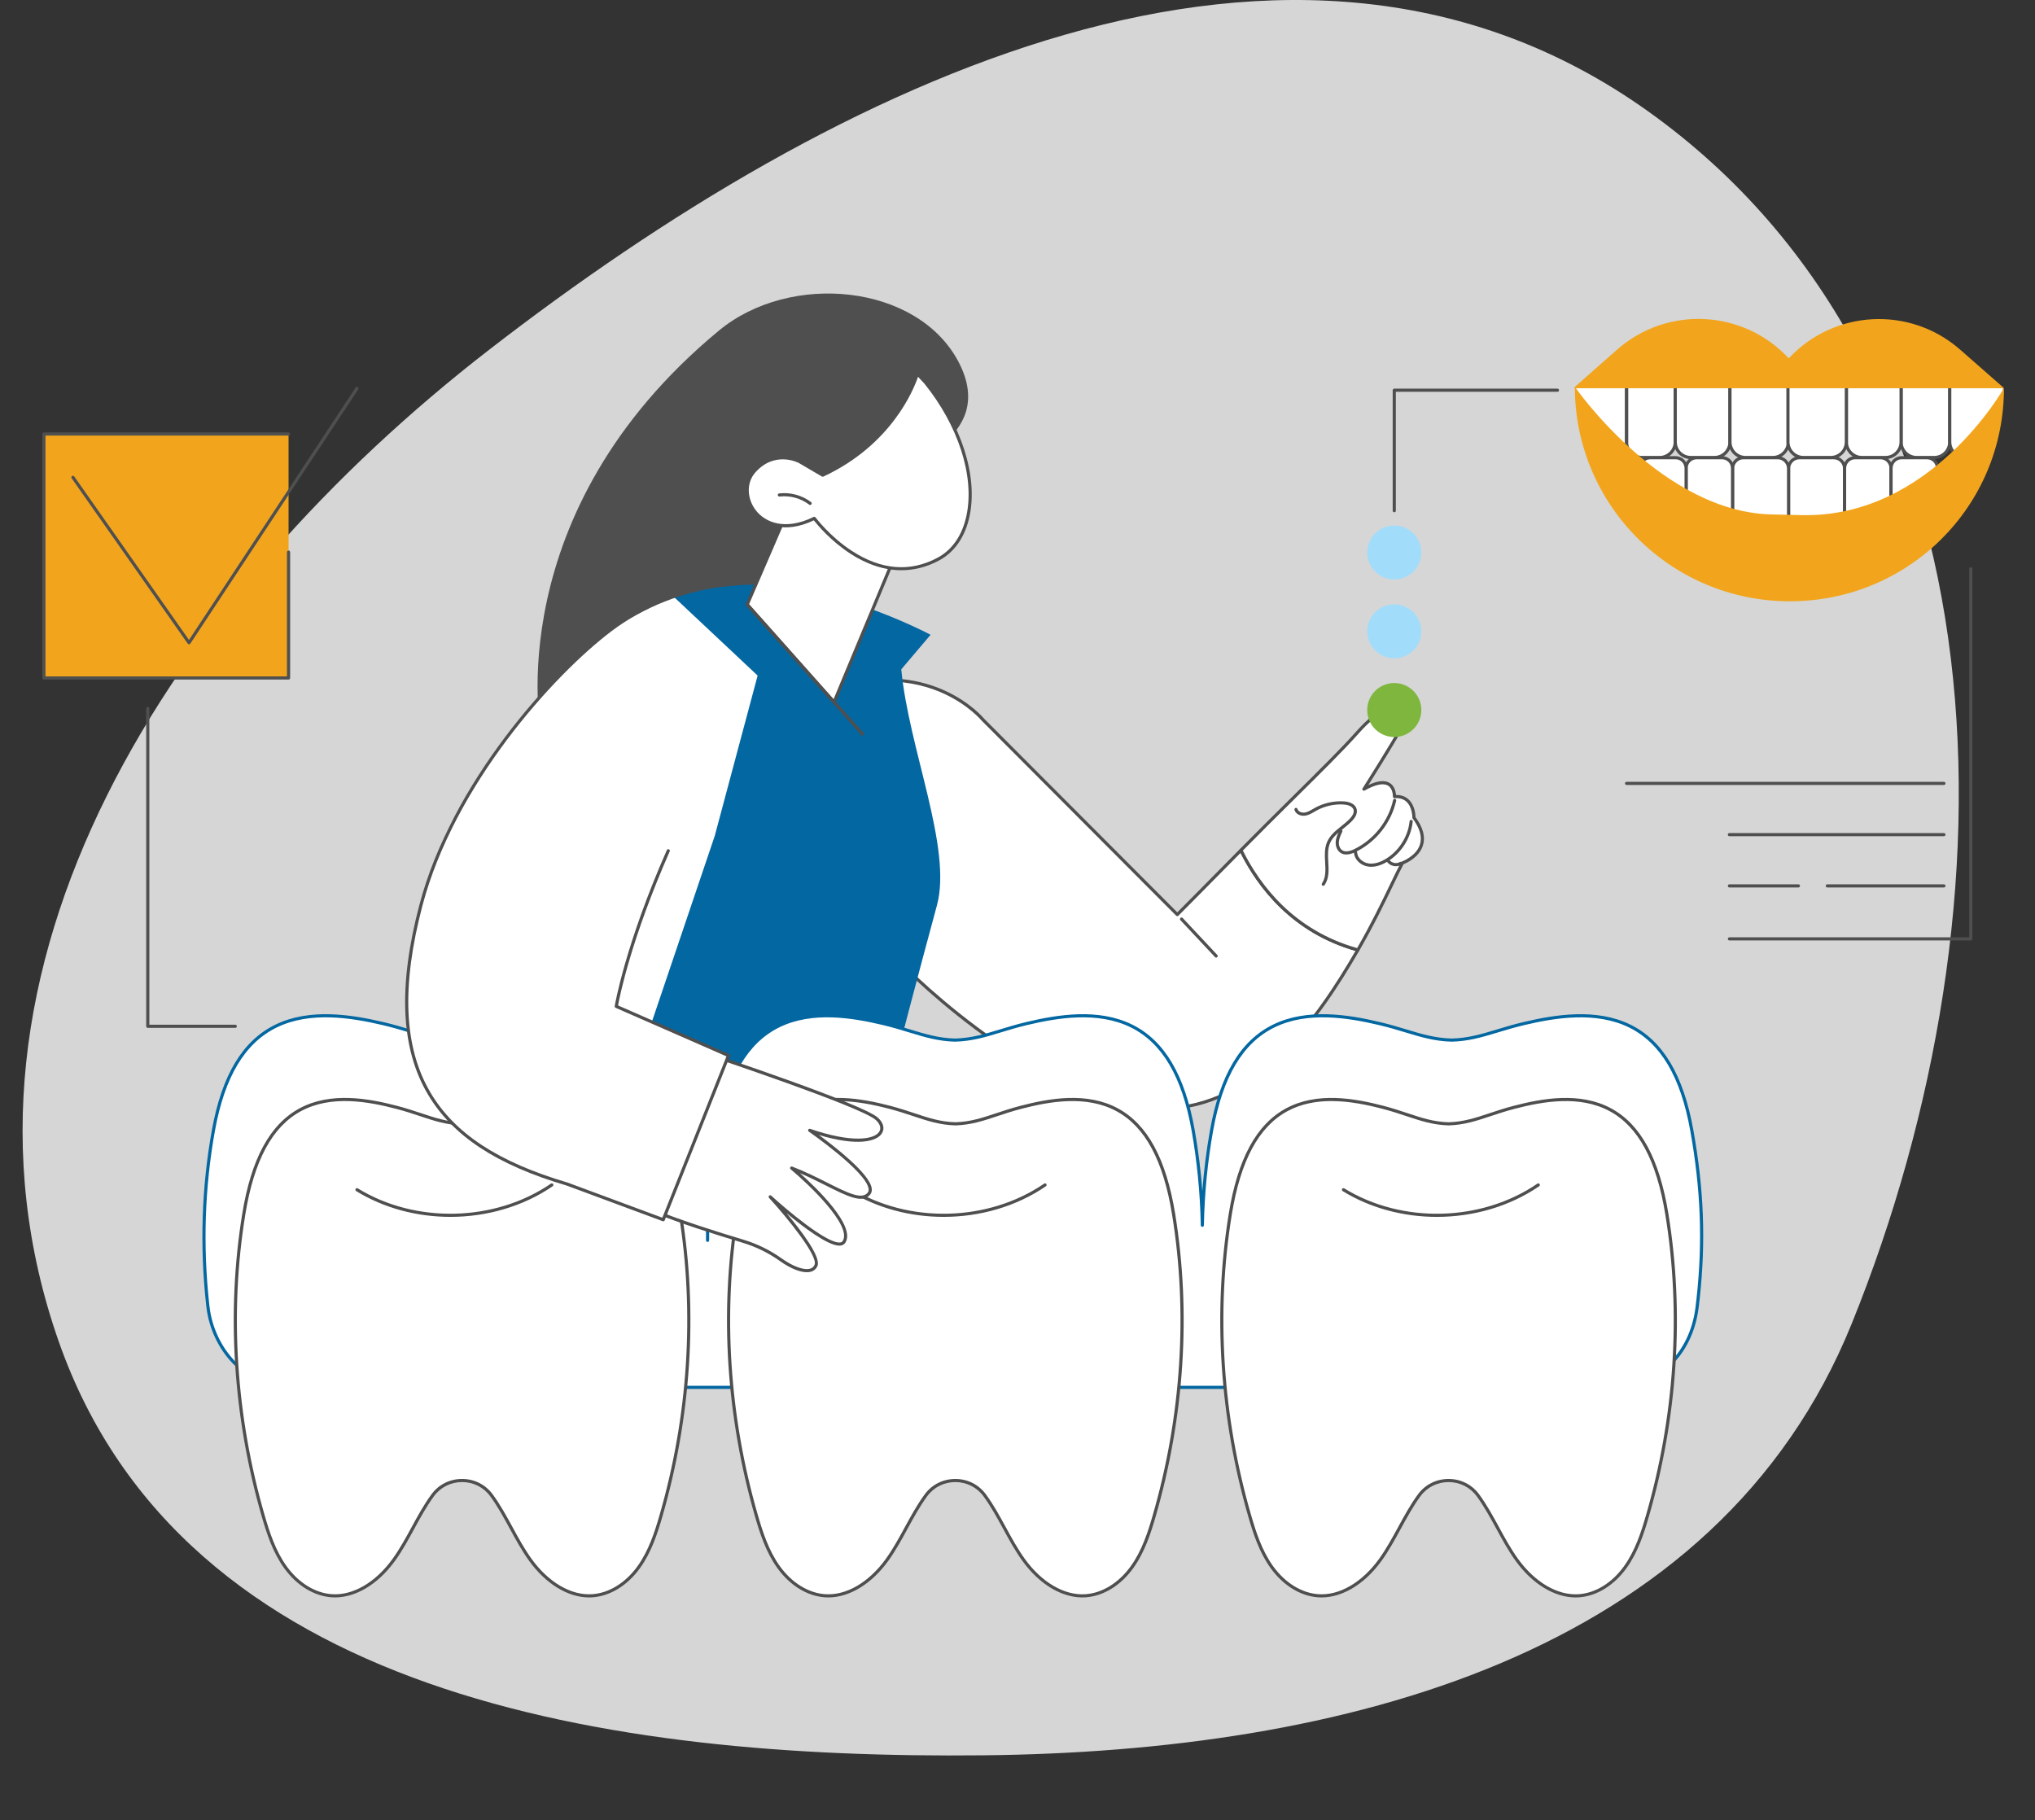 <svg xmlns="http://www.w3.org/2000/svg" width="721" height="645" viewBox="0 0 721 645" fill="none"><rect x="0" y="0" width="721" height="645" fill="#333333" stroke="none"/><path fill-rule="evenodd" clip-rule="evenodd" d="M348.341 621.944C474.701 620.652 608.215 587.263 656.096 468.92C716.199 320.368 713.571 132.087 583.996 39.495C457.837 -50.656 295.973 28.971 173.303 123.925C62.271 209.87 -26.005 342.131 20.84 475.413C65.062 601.233 216.386 623.292 348.341 621.944Z" fill="white" fill-opacity="0.8"></path><g clip-path="url(#clip0_2643_10653)"><path d="M275.199 259.455C272.399 260.929 191.651 259.455 191.651 259.455C191.651 259.455 176.43 181.94 254.682 117.156C280.037 96.164 325.127 100.6 339.63 128.267C354.135 155.934 317.339 165.591 317.339 165.591L275.199 259.455Z" fill="#4F4F4F"></path><path d="M439.662 301.261C427.156 313.967 417.114 324.053 417.114 324.053L348.227 254.983C348.227 254.983 330.294 233.127 295.618 243.814C260.942 254.501 319.325 341.228 319.325 341.228C319.981 342.813 374.293 396.264 415.497 392.699C447.488 389.93 467.904 359.41 481.099 336.575C457.69 330.142 445.507 313.132 439.66 301.259L439.662 301.261Z" fill="white"></path><path d="M411.516 393.425C390.9 393.425 367.951 380.552 351.885 369.353C333.566 356.581 319.903 343.07 318.864 341.537C318.757 341.381 308.128 325.544 298.736 306.827C286.078 281.601 281.566 263.429 285.326 252.818C287.019 248.039 290.427 244.833 295.452 243.283C313.535 237.708 327.028 241.079 335.163 244.886C343.993 249.019 348.474 254.401 348.659 254.628L417.112 323.262C419.096 321.27 428.278 312.027 439.261 300.869C439.388 300.74 439.567 300.679 439.747 300.71C439.927 300.737 440.079 300.851 440.16 301.012C446.328 313.534 458.463 329.778 481.244 336.039C481.411 336.084 481.548 336.205 481.614 336.364C481.679 336.523 481.667 336.705 481.581 336.854C467.225 361.696 446.743 390.555 415.544 393.253C414.213 393.37 412.867 393.425 411.513 393.425H411.516ZM314.054 241.452C308.649 241.452 302.547 242.263 295.781 244.348C291.113 245.787 287.947 248.761 286.379 253.189C277.635 277.867 319.365 340.293 319.787 340.919C319.807 340.949 319.825 340.982 319.84 341.017C320.374 341.893 334.158 355.69 352.904 368.704C369.763 380.408 394.295 393.973 415.447 392.145C445.878 389.512 466.053 361.383 480.255 336.917C457.939 330.53 445.817 314.703 439.509 302.207C427.397 314.509 417.608 324.345 417.509 324.446C417.299 324.655 416.928 324.658 416.718 324.446L347.831 255.375C347.75 255.282 343.257 249.895 334.637 245.87C329.723 243.578 322.803 241.45 314.054 241.45V241.452Z" fill="#4F4F4F"></path><path d="M430.879 339.296C430.73 339.296 430.581 339.238 430.472 339.119L418.216 326.027C418.006 325.802 418.019 325.449 418.244 325.239C418.469 325.03 418.823 325.042 419.033 325.267L431.289 338.359C431.499 338.584 431.487 338.938 431.262 339.147C431.153 339.248 431.016 339.296 430.879 339.296Z" fill="#4F4F4F"></path><path d="M480.755 259.73C472.813 268.7 455.927 284.731 439.66 301.26C445.507 313.13 457.69 330.143 481.099 336.576C488.809 323.234 493.884 311.31 496.882 305.761C496.882 305.761 509.569 301.265 500.958 289.697C500.958 289.697 501.135 281.749 494.061 282.244C494.061 282.244 494.451 273.234 483.237 279.606C483.237 279.606 494.544 261.78 496.49 257.743C498.436 253.706 494.805 243.865 480.758 259.73H480.755Z" fill="white"></path><path d="M481.098 337.135C481.05 337.135 481 337.128 480.949 337.115C457.768 330.746 445.428 314.235 439.158 301.508C439.055 301.296 439.095 301.041 439.262 300.872C445.479 294.558 451.662 288.434 457.644 282.513C467.193 273.059 475.441 264.894 480.337 259.365C489.223 249.333 493.656 249.891 495.508 251.118C497.651 252.536 498.01 255.876 496.993 257.987C495.396 261.299 487.722 273.544 484.815 278.156C488.099 276.606 490.635 276.356 492.368 277.414C494.151 278.502 494.528 280.625 494.604 281.668C494.632 281.668 494.657 281.668 494.683 281.668C496.492 281.668 497.987 282.218 499.136 283.311C501.299 285.369 501.499 288.671 501.514 289.517C504.184 293.162 505.077 296.52 504.168 299.501C502.865 303.776 498.319 305.798 497.276 306.209C496.292 308.05 495.062 310.61 493.643 313.558C490.718 319.643 486.715 327.974 481.582 336.855C481.48 337.029 481.293 337.133 481.098 337.133V337.135ZM440.335 301.37C446.519 313.765 458.527 329.642 480.83 335.926C485.837 327.221 489.762 319.059 492.636 313.079C494.108 310.019 495.379 307.373 496.391 305.5C496.456 305.379 496.565 305.285 496.694 305.24C496.745 305.222 501.825 303.367 503.101 299.173C503.91 296.507 503.037 293.432 500.507 290.034C500.434 289.936 500.396 289.815 500.396 289.691C500.396 289.655 500.444 286.096 498.359 284.117C497.312 283.122 495.877 282.68 494.098 282.806C493.939 282.811 493.785 282.761 493.671 282.65C493.557 282.539 493.496 282.387 493.501 282.228C493.501 282.2 493.587 279.464 491.778 278.366C490.126 277.363 487.267 277.962 483.51 280.095C483.287 280.221 483.006 280.181 482.829 279.996C482.652 279.812 482.624 279.529 482.761 279.315C482.875 279.138 494.073 261.471 495.981 257.51C496.798 255.816 496.502 253.122 494.885 252.049C493.638 251.224 489.805 250.353 481.169 260.105C476.248 265.662 467.99 273.839 458.426 283.306C452.535 289.138 446.448 295.164 440.332 301.372L440.335 301.37Z" fill="#4F4F4F"></path><path d="M468.832 313.853C468.723 313.853 468.614 313.823 468.518 313.757C468.263 313.585 468.197 313.237 468.372 312.985C469.793 310.897 469.647 308.289 469.492 305.524C469.358 303.121 469.219 300.637 470.153 298.4C471.167 295.969 473.232 294.318 475.228 292.722C476.326 291.846 477.46 290.937 478.388 289.92C478.973 289.281 479.899 288.039 479.56 286.898C479.104 285.363 476.756 285.098 476.048 285.052C472.708 284.84 469.257 285.623 466.335 287.254C466.112 287.378 465.889 287.509 465.669 287.638C464.703 288.203 463.701 288.789 462.539 288.988C460.983 289.258 459.098 288.567 458.635 286.959C458.549 286.663 458.721 286.355 459.018 286.269C459.311 286.183 459.622 286.355 459.708 286.651C459.994 287.645 461.302 288.069 462.35 287.89C463.311 287.726 464.182 287.216 465.105 286.676C465.333 286.542 465.561 286.408 465.791 286.282C468.898 284.548 472.569 283.72 476.119 283.942C478.533 284.093 480.177 285.055 480.633 286.582C481.103 288.165 480.122 289.68 479.216 290.672C478.229 291.753 477.06 292.689 475.929 293.593C473.956 295.171 472.091 296.663 471.188 298.832C470.353 300.834 470.484 303.189 470.611 305.466C470.77 308.291 470.932 311.215 469.3 313.613C469.191 313.772 469.017 313.858 468.837 313.858L468.832 313.853Z" fill="#4F4F4F"></path><path d="M476.993 302.767C476.252 302.767 475.592 302.59 475.02 302.234C473.811 301.482 473.115 299.902 473.246 298.21C473.36 296.756 474 295.41 474.562 294.226C474.694 293.949 475.028 293.83 475.306 293.961C475.584 294.092 475.703 294.426 475.572 294.703C475.022 295.855 474.458 297.046 474.36 298.298C474.258 299.583 474.749 300.757 475.609 301.29C476.591 301.898 478.033 301.744 479.896 300.828C486.778 297.44 491.894 290.957 493.579 283.482C493.647 283.181 493.946 282.994 494.247 283.06C494.548 283.128 494.738 283.426 494.669 283.726C492.911 291.525 487.572 298.291 480.391 301.825C479.116 302.451 477.98 302.767 476.993 302.767Z" fill="#4F4F4F"></path><path d="M485.839 307.12C485.436 307.12 485.042 307.09 484.652 307.027C481.975 306.6 479.852 304.485 479.716 302.104C479.698 301.796 479.933 301.533 480.242 301.516C480.548 301.501 480.814 301.733 480.832 302.038C480.951 304.091 482.957 305.626 484.829 305.924C487.109 306.285 489.391 305.282 490.902 304.379C495.6 301.564 498.862 296.436 499.416 290.996C499.446 290.69 499.722 290.471 500.028 290.498C500.334 290.529 500.557 290.804 500.526 291.109C499.937 296.893 496.471 302.344 491.478 305.335C489.5 306.522 487.607 307.12 485.841 307.12H485.839Z" fill="#4F4F4F"></path><path d="M494.568 306.919C494.267 306.919 493.964 306.887 493.662 306.818C492.65 306.589 491.78 305.99 491.269 305.177C491.104 304.917 491.185 304.574 491.446 304.41C491.707 304.246 492.051 304.324 492.215 304.587C492.569 305.15 493.187 305.566 493.91 305.733C494.634 305.897 495.373 305.788 495.935 305.432C496.195 305.268 496.539 305.347 496.704 305.607C496.868 305.867 496.79 306.21 496.529 306.374C495.96 306.733 495.274 306.919 494.566 306.919H494.568Z" fill="#4F4F4F"></path><path d="M250.69 403.742L308.34 411.278C308.34 411.278 318.099 371.894 331.959 320.779C337.465 300.474 321.919 265.119 319.326 237.154L329.705 224.918C329.705 224.918 289.736 203.547 258.007 207.725C258.007 207.725 248.152 208.134 239.846 210.979C235.074 212.615 236.051 212.699 233.941 219.954C232.134 226.162 226.879 320.923 228.556 371.894C229.434 398.574 250.69 403.742 250.69 403.742Z" fill="#0367A1"></path><path d="M217.526 401.765L253.239 296.156L268.428 239.371L238.86 211.598C238.86 211.598 237.856 211.555 231.158 214.857C213.655 223.494 199.539 232.241 165.999 281.418C125.942 340.152 177.613 375.368 177.613 375.368L217.526 401.765Z" fill="white"></path><path d="M284.768 167.746L264.734 214.199L295.499 248.775L319.325 191.566L284.768 167.746Z" fill="white"></path><path d="M295.498 249.331C295.341 249.331 295.187 249.266 295.081 249.144L264.316 214.568C264.172 214.406 264.137 214.176 264.22 213.977L284.254 167.524C284.32 167.37 284.451 167.257 284.613 167.209C284.775 167.163 284.947 167.191 285.084 167.285L319.643 191.104C319.861 191.253 319.942 191.533 319.841 191.776L296.014 248.985C295.941 249.162 295.781 249.288 295.592 249.321C295.561 249.326 295.531 249.329 295.498 249.329V249.331ZM265.387 214.093L295.326 247.741L318.639 191.766L285.013 168.59L265.389 214.093H265.387Z" fill="#4F4F4F"></path><path d="M291.483 168.356L283.27 163.544C283.27 163.544 274.339 158.848 267.113 167.129C259.886 175.409 269.696 192.948 288.497 183.665C288.497 183.665 308.529 210.779 332.327 198.158C348.295 189.693 348.088 160.476 327.887 135.498C327.887 135.498 326.065 133.488 325 132.461C325 132.461 318.756 155.68 291.486 168.353L291.483 168.356Z" fill="white"></path><path d="M319.369 202.042C313.375 202.042 307.242 200.06 301.185 196.112C294.272 191.608 289.513 185.862 288.334 184.365C277.993 189.29 270.501 186.142 266.914 181.502C263.354 176.895 263.26 170.697 266.693 166.763C274.125 158.248 283.438 163.002 283.532 163.052L291.514 167.728C318.018 155.279 324.399 132.548 324.46 132.32C324.51 132.131 324.659 131.98 324.849 131.927C325.039 131.873 325.244 131.927 325.386 132.063C326.453 133.09 328.224 135.044 328.3 135.128C340.615 150.353 346.454 168.568 343.56 182.691C342.034 190.139 338.239 195.657 332.589 198.654C328.326 200.916 323.885 202.042 319.366 202.042H319.369ZM288.498 183.11C288.67 183.11 288.84 183.191 288.949 183.337C288.999 183.405 294.007 190.113 301.82 195.198C312.221 201.964 322.397 202.797 332.065 197.672C337.414 194.837 341.009 189.578 342.467 182.469C345.295 168.664 339.542 150.803 327.453 135.852C327.453 135.852 326.259 134.537 325.254 133.507C323.751 137.933 315.875 157.637 291.719 168.861C291.552 168.937 291.36 168.929 291.201 168.836L282.988 164.024C282.661 163.855 274.373 159.657 267.533 167.495C264.449 171.03 264.561 176.634 267.797 180.823C271.162 185.175 278.302 188.078 288.25 183.166C288.329 183.125 288.415 183.108 288.498 183.108V183.11Z" fill="#4F4F4F"></path><path d="M287.038 178.92C286.919 178.92 286.8 178.882 286.699 178.807C283.729 176.545 279.895 175.499 276.186 175.931C275.883 175.969 275.602 175.747 275.566 175.444C275.531 175.138 275.748 174.861 276.055 174.825C280.047 174.361 284.176 175.487 287.375 177.92C287.62 178.107 287.666 178.456 287.481 178.701C287.372 178.844 287.205 178.92 287.036 178.92H287.038Z" fill="#4F4F4F"></path><path d="M305.584 260.667C305.429 260.667 305.278 260.604 305.166 260.48L264.317 214.568C264.112 214.338 264.132 213.985 264.365 213.781C264.595 213.576 264.949 213.599 265.152 213.829L306.001 259.741C306.206 259.97 306.186 260.321 305.953 260.526C305.847 260.619 305.715 260.667 305.584 260.667Z" fill="#4F4F4F"></path><path d="M73.72 463.358C75.567 478.223 87.153 491.561 103.814 491.561H571.095C587.756 491.561 599.243 479.304 601.262 463.351L601.646 460.079C603.875 439.529 603.056 420.91 599.412 400.531C596.847 386.174 591.478 370.431 577.369 363.526C566.09 358.007 552.257 359.744 539.86 362.685C529.6 365.119 523.381 368.292 514.335 368.527C505.29 368.292 499.071 365.119 488.811 362.685C476.411 359.744 462.581 358.007 451.302 363.526C437.193 370.431 431.822 386.174 429.259 400.531C427.273 411.645 426.192 422.882 425.982 434.134V433.591C425.749 422.521 424.682 411.465 422.744 400.531C420.198 386.174 414.875 370.431 400.88 363.526C389.692 358.007 375.974 359.744 363.674 362.685C353.498 365.119 347.33 368.292 338.36 368.527C329.388 368.292 323.22 365.119 313.046 362.685C300.747 359.744 287.028 358.007 275.84 363.526C261.846 370.431 256.52 386.174 253.977 400.531C251.917 412.155 250.839 423.912 250.703 435.681V439.481C250.774 426.444 249.678 413.404 247.358 400.529C244.767 386.172 239.35 370.428 225.11 363.523C213.724 358.005 199.765 359.742 187.249 362.683C176.895 365.116 170.615 368.29 161.487 368.525C152.358 368.29 146.081 365.116 135.725 362.683C123.208 359.742 109.249 358.005 97.863 363.523C83.624 370.428 78.204 386.172 75.615 400.529C71.939 420.907 71.337 441.697 73.589 462.248L73.723 463.356L73.72 463.358Z" fill="white"></path><path d="M103.813 492.117C86.034 492.117 74.937 477.684 73.168 463.428L73.034 462.32C70.744 441.421 71.43 420.603 75.066 400.437C78.585 380.917 85.963 368.68 97.62 363.028C109.769 357.138 124.434 359.463 135.85 362.144C139.395 362.977 142.408 363.881 145.323 364.754C150.814 366.398 155.555 367.819 161.499 367.973C167.412 367.819 172.153 366.4 177.644 364.754C180.558 363.881 183.572 362.98 187.116 362.144C198.535 359.46 213.2 357.138 225.35 363.028C237.004 368.678 244.382 380.914 247.904 400.437C249.214 407.705 250.145 415.097 250.687 422.55C251.221 415.097 252.137 407.7 253.422 400.437C256.881 380.917 264.132 368.68 275.589 363.028C287.531 357.135 301.948 359.46 313.172 362.144C316.656 362.977 319.618 363.881 322.483 364.754C327.877 366.398 332.535 367.819 338.372 367.971C344.179 367.817 348.837 366.398 354.231 364.754C357.095 363.881 360.058 362.977 363.542 362.144C374.766 359.46 389.18 357.138 401.125 363.028C412.579 368.678 419.831 380.914 423.292 400.437C424.547 407.524 425.45 414.744 425.989 422.015C426.533 414.744 427.441 407.524 428.709 400.437C432.195 380.917 439.505 368.68 451.055 363.03C463.096 357.14 477.627 359.463 488.942 362.147C492.456 362.98 495.442 363.883 498.329 364.757C503.766 366.4 508.465 367.822 514.35 367.976C520.207 367.822 524.903 366.403 530.343 364.757C533.23 363.883 536.218 362.98 539.73 362.147C551.045 359.463 565.576 357.138 577.617 363.03C589.164 368.68 596.474 380.917 599.963 400.437C603.715 421.429 604.403 439.841 602.202 460.144L601.818 463.42C599.644 480.59 587.299 492.123 571.096 492.123H103.813V492.117ZM74.274 463.292C75.984 477.063 86.679 491.004 103.813 491.004H571.094C586.707 491.004 598.609 479.863 600.707 463.282L601.091 460.015C603.282 439.828 602.594 421.512 598.862 400.629C595.439 381.482 588.329 369.508 577.123 364.025C565.403 358.291 551.121 360.584 539.988 363.225C536.509 364.05 533.539 364.949 530.667 365.817C525.151 367.486 520.387 368.925 514.35 369.084C508.283 368.928 503.521 367.486 498.005 365.817C495.133 364.949 492.163 364.05 488.684 363.225C477.551 360.584 463.268 358.289 451.549 364.025C440.34 369.508 433.23 381.482 429.81 400.629C427.851 411.583 426.753 422.86 426.541 434.143C426.536 434.446 426.288 434.688 425.981 434.688H425.976C425.67 434.686 425.422 434.436 425.422 434.13V433.587C425.189 422.499 424.102 411.406 422.191 400.624C418.796 381.477 411.744 369.503 400.629 364.02C389.006 358.286 374.844 360.581 363.803 363.222C360.352 364.048 357.406 364.946 354.557 365.815C349.085 367.484 344.361 368.923 338.372 369.082C332.353 368.925 327.629 367.484 322.156 365.815C319.307 364.946 316.362 364.05 312.911 363.222C301.869 360.581 287.706 358.286 276.085 364.02C264.97 369.503 257.915 381.477 254.522 400.624C252.491 412.08 251.393 423.878 251.259 435.683V437.397C251.259 438.091 251.259 438.786 251.254 439.48C251.254 439.785 251.003 440.033 250.694 440.033C250.386 440.033 250.138 439.783 250.138 439.475V437.407C250.092 425.006 248.971 412.641 246.805 400.624C243.352 381.477 236.174 369.503 224.861 364.02C213.028 358.284 198.611 360.579 187.372 363.22C183.86 364.045 180.862 364.944 177.962 365.812C172.396 367.478 167.589 368.92 161.496 369.077C155.376 368.92 150.568 367.478 145.002 365.812C142.102 364.944 139.107 364.045 135.592 363.22C124.353 360.579 109.936 358.284 98.105 364.02C86.793 369.506 79.615 381.477 76.161 400.624C72.543 420.684 71.862 441.396 74.14 462.183L74.274 463.284V463.292Z" fill="#0367A1"></path><path d="M241.059 430.197C238.726 415.84 233.846 400.096 221.02 393.191C210.765 387.673 198.193 389.41 186.921 392.351C177.595 394.784 171.94 397.958 163.72 398.193C155.497 397.958 149.844 394.784 140.518 392.351C129.246 389.41 116.674 387.673 106.419 393.191C93.594 400.096 88.713 415.84 86.38 430.197C80.604 465.761 83.255 502.572 93.282 537.184C95.124 543.546 97.27 549.951 101.154 555.321C105.038 560.69 110.94 564.954 117.562 565.409C126.405 566.015 134.39 559.835 139.562 552.647C144.733 545.462 148.025 537.063 153.24 529.908C153.268 529.87 153.293 529.835 153.321 529.797C158.442 522.829 168.995 522.829 174.114 529.797C174.141 529.835 174.169 529.87 174.195 529.908C179.412 537.06 182.703 545.46 187.875 552.647C193.047 559.835 201.032 566.015 209.875 565.409C216.494 564.954 222.399 560.69 226.283 555.321C230.167 549.951 232.312 543.546 234.154 537.184C244.181 502.572 246.835 465.763 241.057 430.197H241.059Z" fill="white"></path><path d="M208.727 566.004C201.231 566.004 193.349 561.21 187.421 552.972C184.848 549.394 182.71 545.471 180.64 541.677C178.538 537.819 176.362 533.828 173.743 530.235L173.662 530.127C171.327 526.951 167.701 525.128 163.713 525.128C159.726 525.128 156.1 526.948 153.767 530.127L153.689 530.233C151.068 533.828 148.894 537.817 146.792 541.674C144.724 545.469 142.584 549.394 140.011 552.972C133.771 561.644 125.359 566.491 117.518 565.963C111.258 565.534 105.127 561.773 100.695 555.645C96.611 550 94.448 543.234 92.74 537.337C82.538 502.127 80.147 465.045 85.822 430.108C88.993 410.592 95.639 398.356 106.147 392.701C117.118 386.796 130.351 389.123 140.653 391.812C143.849 392.645 146.564 393.549 149.19 394.422C154.127 396.066 158.392 397.482 163.729 397.636C169.034 397.482 173.298 396.066 178.236 394.422C180.863 393.549 183.578 392.645 186.776 391.812C197.079 389.123 210.311 386.796 221.282 392.701C231.787 398.356 238.437 410.592 241.607 430.108C247.282 465.045 244.891 502.127 234.689 537.337C232.982 543.234 230.818 549.998 226.735 555.645C222.304 561.775 216.171 565.534 209.912 565.963C209.517 565.991 209.122 566.004 208.725 566.004H208.727ZM163.716 524.015C168.063 524.015 172.017 526.002 174.563 529.468L174.646 529.581C177.308 533.232 179.502 537.254 181.619 541.144C183.671 544.908 185.794 548.801 188.327 552.323C194.341 560.679 202.382 565.37 209.836 564.853C215.764 564.446 221.593 560.854 225.829 554.994C229.809 549.49 231.937 542.836 233.617 537.027C243.773 501.973 246.154 465.061 240.504 430.284C237.392 411.133 230.932 399.159 220.751 393.68C210.122 387.96 197.162 390.252 187.057 392.888C183.896 393.713 181.199 394.609 178.588 395.478C173.566 397.149 169.229 398.591 163.729 398.747C158.195 398.591 153.858 397.147 148.836 395.478C146.227 394.609 143.53 393.713 140.368 392.888C130.265 390.249 117.303 387.96 106.673 393.68C96.492 399.161 90.03 411.135 86.92 430.284C81.27 465.061 83.654 501.973 93.808 537.027C95.49 542.836 97.618 549.493 101.595 554.994C105.831 560.854 111.66 564.446 117.588 564.853C125.04 565.373 133.083 560.679 139.097 552.323C141.63 548.801 143.753 544.908 145.805 541.144C147.925 537.254 150.116 533.232 152.778 529.581L152.861 529.468C155.407 526.004 159.361 524.017 163.708 524.017L163.716 524.015Z" fill="#4F4F4F"></path><path d="M159.573 431.162C147.846 431.162 136.128 428.13 126.187 422.021C125.924 421.859 125.843 421.516 126.005 421.253C126.167 420.99 126.511 420.91 126.774 421.071C147.238 433.646 175.371 432.954 195.187 419.387C195.443 419.213 195.79 419.276 195.964 419.531C196.139 419.784 196.073 420.132 195.82 420.306C185.277 427.524 172.419 431.162 159.575 431.162H159.573Z" fill="#4F4F4F"></path><path d="M415.813 430.197C413.48 415.84 408.6 400.096 395.774 393.191C385.519 387.673 372.947 389.41 361.675 392.351C352.349 394.784 346.694 397.958 338.474 398.193C330.251 397.958 324.598 394.784 315.272 392.351C304 389.41 291.428 387.673 281.173 393.191C268.348 400.096 263.467 415.84 261.134 430.197C255.358 465.761 258.009 502.572 268.036 537.184C269.878 543.546 272.024 549.951 275.908 555.321C279.792 560.69 285.694 564.954 292.316 565.409C301.159 566.015 309.144 559.835 314.316 552.647C319.487 545.462 322.779 537.063 327.994 529.908C328.021 529.87 328.047 529.835 328.075 529.797C333.196 522.829 343.749 522.829 348.867 529.797C348.895 529.835 348.923 529.87 348.948 529.908C354.166 537.06 357.457 545.46 362.629 552.647C367.801 559.835 375.786 566.015 384.629 565.409C391.248 564.954 397.153 560.69 401.037 555.321C404.921 549.951 407.066 543.546 408.908 537.184C418.935 502.572 421.589 465.763 415.81 430.197H415.813Z" fill="white"></path><path d="M293.462 566.004C293.065 566.004 292.67 565.991 292.275 565.963C286.016 565.534 279.885 561.773 275.452 555.645C271.369 550 269.205 543.234 267.498 537.337C257.296 502.127 254.905 465.045 260.58 430.108C263.75 410.592 270.397 398.356 280.905 392.701C291.876 386.796 305.108 389.123 315.411 391.812C318.607 392.645 321.324 393.549 323.951 394.422C328.887 396.066 333.153 397.482 338.489 397.636C343.795 397.482 348.058 396.066 352.997 394.422C355.623 393.549 358.338 392.645 361.536 391.812C371.839 389.123 385.072 386.796 396.042 392.701C406.548 398.356 413.197 410.592 416.367 430.108C422.042 465.048 419.651 502.127 409.45 537.337C407.742 543.234 405.579 549.998 401.495 555.645C397.065 561.775 390.932 565.534 384.672 565.963C376.826 566.499 368.421 561.644 362.179 552.972C359.606 549.394 357.468 545.471 355.398 541.677C353.295 537.819 351.119 533.828 348.501 530.235L348.42 530.127C346.084 526.951 342.459 525.128 338.471 525.128C334.484 525.128 330.858 526.948 328.525 530.127L328.447 530.233C325.825 533.828 323.652 537.817 321.549 541.674C319.48 545.469 317.342 549.394 314.769 552.972C308.843 561.21 300.959 566.004 293.462 566.004ZM296.966 390.126C291.633 390.126 286.289 391.067 281.434 393.68C271.252 399.161 264.79 411.135 261.681 430.284C256.031 465.061 258.414 501.973 268.568 537.027C270.25 542.836 272.378 549.493 276.356 554.994C280.591 560.854 286.421 564.446 292.349 564.853C299.81 565.375 307.844 560.679 313.858 552.323C316.39 548.801 318.513 544.908 320.565 541.144C322.685 537.254 324.877 533.232 327.538 529.584L327.622 529.47C330.167 526.007 334.122 524.02 338.469 524.02C342.815 524.02 346.77 526.007 349.315 529.473L349.399 529.587C352.061 533.237 354.254 537.259 356.372 541.149C358.424 544.913 360.547 548.806 363.079 552.328C369.094 560.684 377.135 565.375 384.588 564.858C390.517 564.451 396.346 560.859 400.582 554.999C404.561 549.495 406.689 542.841 408.369 537.032C418.525 501.978 420.906 465.066 415.256 430.289C412.144 411.138 405.682 399.164 395.504 393.685C384.874 387.965 371.915 390.257 361.809 392.893C358.649 393.718 355.952 394.614 353.341 395.483C348.319 397.154 343.982 398.596 338.481 398.752C332.945 398.596 328.611 397.152 323.589 395.483C320.98 394.614 318.283 393.718 315.12 392.893C309.632 391.461 303.302 390.131 296.959 390.131L296.966 390.126Z" fill="#4F4F4F"></path><path d="M334.327 431.162C322.599 431.162 310.882 428.13 300.941 422.021C300.678 421.859 300.597 421.516 300.759 421.253C300.921 420.99 301.265 420.91 301.528 421.071C321.992 433.646 350.125 432.954 369.941 419.387C370.197 419.213 370.544 419.276 370.718 419.531C370.893 419.784 370.827 420.132 370.574 420.306C360.031 427.524 347.172 431.162 334.329 431.162H334.327Z" fill="#4F4F4F"></path><path d="M590.567 430.197C588.234 415.84 583.353 400.096 570.528 393.191C560.273 387.673 547.701 389.41 536.429 392.351C527.103 394.784 521.448 397.958 513.227 398.193C505.004 397.958 499.352 394.784 490.026 392.351C478.754 389.41 466.182 387.673 455.927 393.191C443.102 400.096 438.221 415.84 435.888 430.197C430.112 465.761 432.763 502.572 442.79 537.184C444.632 543.546 446.778 549.951 450.662 555.321C454.545 560.69 460.448 564.954 467.07 565.409C475.913 566.015 483.898 559.835 489.07 552.647C494.241 545.462 497.533 537.063 502.748 529.908C502.775 529.87 502.801 529.835 502.829 529.797C507.95 522.829 518.503 522.829 523.621 529.797C523.649 529.835 523.677 529.87 523.702 529.908C528.92 537.06 532.211 545.46 537.383 552.647C542.555 559.835 550.54 566.015 559.383 565.409C566.002 564.954 571.907 560.69 575.791 555.321C579.675 549.951 581.82 543.546 583.662 537.184C593.689 502.572 596.343 465.763 590.564 430.197H590.567Z" fill="white"></path><path d="M558.238 566.005C550.741 566.005 542.86 561.211 536.932 552.973C534.358 549.396 532.22 545.473 530.151 541.678C528.048 537.821 525.872 533.829 523.253 530.239L523.172 530.131C520.837 526.955 517.214 525.132 513.226 525.132C509.239 525.132 505.613 526.952 503.28 530.131L503.199 530.239C500.581 533.832 498.407 537.821 496.305 541.678C494.235 545.473 492.097 549.398 489.524 552.976C483.284 561.648 474.867 566.5 467.033 565.967C460.774 565.538 454.643 561.776 450.21 555.649C446.127 550.004 443.963 543.238 442.255 537.341C432.054 502.13 429.663 465.049 435.338 430.111C438.508 410.596 445.155 398.36 455.663 392.705C466.633 386.8 479.866 389.127 490.169 391.816C493.365 392.649 496.079 393.553 498.706 394.426C503.642 396.067 507.908 397.486 513.244 397.64C518.55 397.486 522.813 396.07 527.752 394.426C530.378 393.553 533.093 392.649 536.291 391.816C546.594 389.127 559.827 386.8 570.798 392.705C581.303 398.36 587.952 410.596 591.122 430.111C596.798 465.049 594.407 502.13 584.205 537.341C582.497 543.238 580.334 550.002 576.25 555.649C571.82 561.779 565.687 565.538 559.427 565.967C559.032 565.995 558.638 566.008 558.241 566.008L558.238 566.005ZM471.722 390.127C466.388 390.127 461.044 391.069 456.189 393.682C446.008 399.163 439.546 411.137 436.436 430.286C430.786 465.062 433.17 501.974 443.323 537.028C445.006 542.837 447.134 549.494 451.111 554.995C455.346 560.855 461.176 564.447 467.104 564.854C474.563 565.376 482.601 560.681 488.613 552.324C491.146 548.803 493.268 544.91 495.32 541.146C497.441 537.255 499.632 533.233 502.294 529.585L502.377 529.472C504.922 526.008 508.877 524.021 513.224 524.021C517.571 524.021 521.525 526.008 524.071 529.474L524.157 529.59C526.816 533.238 529.01 537.26 531.13 541.151C533.182 544.915 535.305 548.808 537.837 552.329C543.849 560.686 551.887 565.371 559.346 564.859C565.274 564.452 571.104 560.86 575.339 555C579.319 549.497 581.445 542.842 583.127 537.033C593.283 501.979 595.664 465.067 590.014 430.291C586.902 411.139 580.443 399.165 570.261 393.687C559.632 387.966 546.673 390.258 536.567 392.894C533.407 393.72 530.71 394.616 528.099 395.484C523.076 397.155 518.74 398.597 513.239 398.754C507.703 398.597 503.369 397.153 498.347 395.484C495.738 394.616 493.041 393.72 489.881 392.894C484.393 391.463 478.062 390.132 471.719 390.132L471.722 390.127Z" fill="#4F4F4F"></path><path d="M509.081 431.166C497.353 431.166 485.636 428.134 475.695 422.024C475.432 421.863 475.351 421.519 475.513 421.257C475.675 420.994 476.019 420.914 476.282 421.075C496.746 433.65 524.879 432.958 544.695 419.391C544.948 419.217 545.297 419.28 545.472 419.535C545.647 419.788 545.581 420.136 545.328 420.31C534.785 427.528 521.926 431.166 509.083 431.166H509.081Z" fill="#4F4F4F"></path><path d="M231.762 429.128C231.762 429.128 234.406 386.617 250.776 373.469C250.776 373.469 305.119 391.53 310.599 396.379C316.079 401.232 309.6 408.369 286.869 400.505C286.869 400.505 311.834 417.735 307.899 422.87C304.372 427.475 294.001 419.058 280.48 413.875C280.48 413.875 303.444 432.958 299.046 439.997C295.818 445.16 272.882 424.069 272.882 424.069C272.882 424.069 290.998 443.842 289.115 448.333C287.671 451.779 281.99 450.166 276.611 446.336C272.535 443.433 268.009 441.216 263.212 439.78C254.498 437.167 241.093 432.953 231.762 429.131V429.128Z" fill="white"></path><path d="M285.871 450.777C283.351 450.777 279.905 449.359 276.289 446.786C272.251 443.911 267.796 441.732 263.054 440.308C253.746 437.516 240.725 433.401 231.554 429.642C231.268 429.525 231.131 429.2 231.25 428.914C231.366 428.629 231.693 428.493 231.979 428.612C241.11 432.353 254.092 436.458 263.378 439.24C268.238 440.699 272.803 442.931 276.942 445.877C280.97 448.745 284.826 450.139 287.007 449.52C287.779 449.301 288.303 448.841 288.606 448.111C289.876 445.079 279.386 431.982 272.474 424.438C272.271 424.219 272.282 423.878 272.492 423.668C272.704 423.459 273.043 423.451 273.263 423.653C278.503 428.473 293.097 440.82 297.674 440.227C298.099 440.169 298.385 440 298.578 439.697C301.976 434.262 286.413 419.518 280.13 414.297C279.92 414.123 279.867 413.822 280.006 413.588C280.143 413.353 280.434 413.252 280.687 413.35C285.236 415.095 289.421 417.198 293.112 419.051C300.242 422.633 305.396 425.224 307.464 422.527C307.737 422.171 307.825 421.722 307.737 421.156C306.758 414.961 286.762 401.099 286.559 400.96C286.329 400.801 286.253 400.498 286.38 400.25C286.506 400.003 286.797 399.884 287.06 399.975C301.366 404.923 309.786 403.929 311.557 400.912C312.271 399.697 311.777 398.157 310.237 396.792C304.903 392.071 251.15 374.171 250.606 373.992C250.312 373.894 250.155 373.578 250.251 373.288C250.348 372.997 250.664 372.838 250.957 372.934C253.181 373.674 305.472 391.086 310.975 395.958C312.946 397.703 313.523 399.763 312.519 401.475C310.75 404.489 303.843 406.284 290.129 402.144C295.87 406.35 308.018 415.799 308.837 420.985C308.977 421.856 308.812 422.603 308.349 423.206C305.72 426.637 300.22 423.873 292.609 420.048C289.803 418.639 286.711 417.084 283.402 415.66C289.36 420.975 303.248 434.332 299.524 440.288C299.154 440.879 298.583 441.232 297.824 441.333C297.684 441.353 297.535 441.361 297.381 441.361C293.277 441.361 284.603 434.779 278.658 429.828C283.953 436.158 290.957 445.392 289.633 448.543C289.201 449.573 288.399 450.283 287.308 450.593C286.873 450.717 286.392 450.777 285.871 450.777Z" fill="#4F4F4F"></path><path d="M238.396 212.032C240.341 211.555 223.157 224.577 220.543 247.275C218.091 268.568 238.168 297.255 238.168 297.255C223.157 331.327 218.344 356.575 218.344 356.575L257.936 374.437L234.985 432.169L200.952 419.543C155.336 406.077 133.447 380.291 149.137 320.733C160.813 276.412 196.418 239.707 216.429 223.108L238.398 212.03L238.396 212.032Z" fill="white"></path><path d="M234.986 432.73C234.921 432.73 234.855 432.72 234.791 432.695L200.758 420.07C175.937 412.743 160.298 402.456 151.574 387.709C141.957 371.451 140.983 349.497 148.596 320.596C159.921 277.609 195.164 238.481 216.091 222.669C227.408 214.119 241.871 208.423 256.811 206.633C257.118 206.595 257.396 206.815 257.431 207.12C257.469 207.426 257.249 207.704 256.943 207.739C242.195 209.506 227.925 215.123 216.762 223.555C195.959 239.274 160.926 278.165 149.674 320.878C142.139 349.479 143.076 371.156 152.533 387.144C161.106 401.635 176.54 411.761 201.107 419.014L234.665 431.46L257.396 374.286L218.118 357.089C217.885 356.985 217.751 356.74 217.791 356.49C217.827 356.278 221.389 334.963 236.256 301.217C236.38 300.934 236.709 300.808 236.993 300.932C237.276 301.055 237.403 301.384 237.279 301.666C223.616 332.678 219.545 353.1 218.968 356.245L258.337 373.483C258.613 373.604 258.742 373.92 258.631 374.198L235.5 432.379C235.414 432.597 235.204 432.73 234.981 432.73H234.986Z" fill="#4F4F4F"></path><path d="M637.519 187.922H649.705C651.82 187.922 653.535 186.211 653.535 184.1V166.003C653.535 163.892 651.82 162.181 649.705 162.181H637.519C635.404 162.181 633.689 163.892 633.689 166.003V184.1C633.689 186.211 635.404 187.922 637.519 187.922Z" fill="white"></path><path d="M649.705 188.479H637.52C635.101 188.479 633.133 186.515 633.133 184.101V166.003C633.133 163.589 635.101 161.625 637.52 161.625H649.705C652.124 161.625 654.093 163.589 654.093 166.003V184.101C654.093 186.515 652.124 188.479 649.705 188.479ZM637.52 162.738C635.716 162.738 634.249 164.203 634.249 166.003V184.101C634.249 185.901 635.716 187.366 637.52 187.366H649.705C651.509 187.366 652.977 185.901 652.977 184.101V166.003C652.977 164.203 651.509 162.738 649.705 162.738H637.52Z" fill="#4F4F4F"></path><path d="M657.244 187.922H666.289C668.337 187.922 669.996 186.266 669.996 184.223V165.88C669.996 163.837 668.337 162.181 666.289 162.181H657.244C655.197 162.181 653.537 163.837 653.537 165.88V184.223C653.537 186.266 655.197 187.922 657.244 187.922Z" fill="white"></path><path d="M666.285 188.479H657.242C654.889 188.479 652.977 186.57 652.977 184.223V165.881C652.977 163.534 654.889 161.625 657.242 161.625H666.285C668.638 161.625 670.551 163.534 670.551 165.881V184.223C670.551 186.57 668.638 188.479 666.285 188.479ZM657.242 162.738C655.507 162.738 654.092 164.147 654.092 165.881V184.223C654.092 185.957 655.504 187.366 657.242 187.366H666.285C668.021 187.366 669.435 185.957 669.435 184.223V165.881C669.435 164.15 668.023 162.738 666.285 162.738H657.242Z" fill="#4F4F4F"></path><path d="M673.705 187.922H682.75C684.798 187.922 686.457 186.266 686.457 184.223V165.88C686.457 163.837 684.798 162.181 682.75 162.181H673.705C671.658 162.181 669.998 163.837 669.998 165.88V184.223C669.998 186.266 671.658 187.922 673.705 187.922Z" fill="white"></path><path d="M682.746 188.479H673.703C671.35 188.479 669.438 186.57 669.438 184.223V165.881C669.438 163.534 671.35 161.625 673.703 161.625H682.746C685.099 161.625 687.012 163.534 687.012 165.881V184.223C687.012 186.57 685.099 188.479 682.746 188.479ZM673.703 162.738C671.968 162.738 670.553 164.147 670.553 165.881V184.223C670.553 185.957 671.965 187.366 673.703 187.366H682.746C684.482 187.366 685.896 185.957 685.896 184.223V165.881C685.896 164.15 684.484 162.738 682.746 162.738H673.703Z" fill="#4F4F4F"></path><path d="M629.86 162.18H617.674C615.559 162.18 613.844 163.891 613.844 166.002V184.098C613.844 186.209 615.559 187.92 617.674 187.92H629.86C631.975 187.92 633.69 186.209 633.69 184.098V166.002C633.69 163.891 631.975 162.18 629.86 162.18Z" fill="white"></path><path d="M629.862 188.479H617.676C615.257 188.479 613.289 186.515 613.289 184.101V166.003C613.289 163.589 615.257 161.625 617.676 161.625H629.862C632.28 161.625 634.249 163.589 634.249 166.003V184.101C634.249 186.515 632.28 188.479 629.862 188.479ZM617.676 162.738C615.872 162.738 614.405 164.203 614.405 166.003V184.101C614.405 185.901 615.872 187.366 617.676 187.366H629.862C631.666 187.366 633.133 185.901 633.133 184.101V166.003C633.133 164.203 631.666 162.738 629.862 162.738H617.676Z" fill="#4F4F4F"></path><path d="M610.135 162.18H601.089C599.042 162.18 597.383 163.836 597.383 165.878V184.222C597.383 186.265 599.042 187.92 601.089 187.92H610.135C612.182 187.92 613.842 186.265 613.842 184.222V165.878C613.842 163.836 612.182 162.18 610.135 162.18Z" fill="white"></path><path d="M610.133 188.479H601.09C598.737 188.479 596.824 186.57 596.824 184.223V165.881C596.824 163.534 598.737 161.625 601.09 161.625H610.133C612.486 161.625 614.399 163.534 614.399 165.881V184.223C614.399 186.57 612.486 188.479 610.133 188.479ZM601.09 162.738C599.354 162.738 597.94 164.147 597.94 165.881V184.223C597.94 185.957 599.352 187.366 601.09 187.366H610.133C611.869 187.366 613.283 185.957 613.283 184.223V165.881C613.283 164.15 611.871 162.738 610.133 162.738H601.09Z" fill="#4F4F4F"></path><path d="M593.678 162.18H584.633C582.585 162.18 580.926 163.836 580.926 165.878V184.222C580.926 186.265 582.585 187.92 584.633 187.92H593.678C595.725 187.92 597.384 186.265 597.384 184.222V165.878C597.384 163.836 595.725 162.18 593.678 162.18Z" fill="white"></path><path d="M593.676 188.479H584.633C582.28 188.479 580.367 186.57 580.367 184.223V165.881C580.367 163.534 582.28 161.625 584.633 161.625H593.676C596.029 161.625 597.942 163.534 597.942 165.881V184.223C597.942 186.57 596.029 188.479 593.676 188.479ZM584.633 162.738C582.897 162.738 581.483 164.147 581.483 165.881V184.223C581.483 185.957 582.895 187.366 584.633 187.366H593.676C595.412 187.366 596.826 185.957 596.826 184.223V165.881C596.826 164.15 595.414 162.738 593.676 162.738H584.633Z" fill="#4F4F4F"></path><path d="M570.768 162.103H564.571C561.52 162.103 561.325 158.083 561.325 155.039L558.281 137.049L576.291 136.359V156.586C576.291 159.631 573.816 162.1 570.768 162.1V162.103Z" fill="white"></path><path d="M576.292 136.363H593.537V156.593C593.537 159.635 591.063 162.107 588.011 162.107H581.815C578.766 162.107 576.289 159.637 576.289 156.593V136.363H576.292Z" fill="white"></path><path d="M588.013 162.661H581.817C578.462 162.661 575.734 159.937 575.734 156.592V136.363C575.734 136.055 575.985 135.805 576.294 135.805H593.539C593.848 135.805 594.098 136.055 594.098 136.363V156.592C594.098 159.94 591.368 162.661 588.016 162.661H588.013ZM576.85 136.921V156.592C576.85 159.326 579.079 161.548 581.817 161.548H588.013C590.751 161.548 592.98 159.324 592.98 156.592V136.921H576.85Z" fill="#4F4F4F"></path><path d="M673.549 136.363H690.795V156.593C690.795 159.635 688.321 162.107 685.269 162.107H679.073C676.024 162.107 673.547 159.637 673.547 156.593V136.363H673.549Z" fill="white"></path><path d="M685.271 162.661H679.075C675.72 162.661 672.992 159.937 672.992 156.592V136.363C672.992 136.055 673.243 135.805 673.551 135.805H690.797C691.106 135.805 691.356 136.055 691.356 136.363V156.592C691.356 159.94 688.626 162.661 685.274 162.661H685.271ZM674.108 136.921V156.592C674.108 159.326 676.337 161.548 679.075 161.548H685.271C688.009 161.548 690.238 159.324 690.238 156.592V136.921H674.108Z" fill="#4F4F4F"></path><path d="M702.517 162.104H696.32C693.269 162.104 690.797 159.635 690.797 156.59V136.363L709.722 137.562L706.664 155.939C706.664 158.984 705.571 162.104 702.519 162.104H702.517Z" fill="white"></path><path d="M570.766 162.661H564.569C564.261 162.661 564.01 162.411 564.01 162.103C564.01 161.795 564.261 161.545 564.569 161.545H570.766C573.503 161.545 575.733 159.321 575.733 156.59V136.928L563.102 137.13C562.783 137.138 562.54 136.89 562.535 136.582C562.53 136.274 562.776 136.022 563.084 136.017L576.282 135.805C576.436 135.802 576.575 135.86 576.681 135.964C576.788 136.07 576.848 136.211 576.848 136.36V156.587C576.848 159.935 574.121 162.659 570.766 162.659V162.661Z" fill="#4F4F4F"></path><path d="M593.538 136.363H612.924V156.593C612.924 159.635 610.449 162.107 607.398 162.107H599.061C596.012 162.107 593.535 159.637 593.535 156.593V136.363H593.538Z" fill="white"></path><path d="M607.4 162.661H599.063C595.708 162.661 592.98 159.937 592.98 156.592V136.363C592.98 136.055 593.231 135.805 593.54 135.805H612.926C613.234 135.805 613.485 136.055 613.485 136.363V156.592C613.485 159.94 610.755 162.661 607.402 162.661H607.4ZM594.096 136.921V156.592C594.096 159.326 596.325 161.548 599.063 161.548H607.4C610.137 161.548 612.367 159.324 612.367 156.592V136.921H594.096Z" fill="#4F4F4F"></path><path d="M654.167 136.363H673.553V156.593C673.553 159.635 671.078 162.107 668.027 162.107H659.69C656.641 162.107 654.164 159.637 654.164 156.593V136.363H654.167Z" fill="white"></path><path d="M668.029 162.661H659.692C656.337 162.661 653.609 159.937 653.609 156.592V136.363C653.609 136.055 653.86 135.805 654.169 135.805H673.555C673.863 135.805 674.114 136.055 674.114 136.363V156.592C674.114 159.94 671.384 162.661 668.031 162.661H668.029ZM654.725 136.921V156.592C654.725 159.326 656.954 161.548 659.692 161.548H668.029C670.766 161.548 672.996 159.324 672.996 156.592V136.921H654.725Z" fill="#4F4F4F"></path><path d="M612.924 136.363H633.619V156.593C633.619 159.635 631.144 162.107 628.093 162.107H618.448C615.399 162.107 612.922 159.637 612.922 156.593V136.363H612.924Z" fill="white"></path><path d="M628.095 162.661H618.45C615.095 162.661 612.367 159.937 612.367 156.592V136.363C612.367 136.055 612.618 135.805 612.926 135.805H633.621C633.929 135.805 634.18 136.055 634.18 136.363V156.592C634.18 159.94 631.45 162.661 628.097 162.661H628.095ZM613.483 136.921V156.592C613.483 159.326 615.712 161.548 618.45 161.548H628.095C630.832 161.548 633.061 159.324 633.061 156.592V136.921H613.483Z" fill="#4F4F4F"></path><path d="M633.467 136.363H654.162V156.593C654.162 159.635 651.687 162.107 648.636 162.107H638.991C635.942 162.107 633.465 159.637 633.465 156.593V136.363H633.467Z" fill="white"></path><path d="M648.638 162.661H638.993C635.638 162.661 632.91 159.937 632.91 156.592V136.363C632.91 136.055 633.161 135.805 633.469 135.805H654.164C654.472 135.805 654.723 136.055 654.723 136.363V156.592C654.723 159.94 651.993 162.661 648.64 162.661H648.638ZM634.026 136.921V156.592C634.026 159.326 636.255 161.548 638.993 161.548H648.638C651.378 161.548 653.604 159.324 653.604 156.592V136.921H634.026Z" fill="#4F4F4F"></path><path d="M702.517 162.661H696.321C692.966 162.661 690.238 159.937 690.238 156.59V136.363C690.238 136.214 690.299 136.072 690.403 135.966C690.509 135.863 690.656 135.802 690.803 135.805L706.788 135.984C707.097 135.987 707.345 136.239 707.34 136.547C707.337 136.855 707.104 137.105 706.775 137.097L691.354 136.923V156.587C691.354 159.321 693.583 161.543 696.321 161.543H702.517C702.826 161.543 703.076 161.793 703.076 162.101C703.076 162.409 702.826 162.659 702.517 162.659V162.661Z" fill="#4F4F4F"></path><path d="M633.704 126.923L633.59 126.802C617.491 109.597 590.595 108.307 572.917 123.891L557.986 137.052C557.784 137.231 557.91 137.564 558.181 137.564H709.953C709.996 137.564 710.014 137.514 709.983 137.486L694.544 123.942C676.843 108.337 649.91 109.652 633.815 126.903L633.704 126.926V126.923Z" fill="#F2A51C"></path><path d="M628.64 182.294L638.401 182.519C684.167 183.536 709.886 137.631 710 137.51C710 137.51 710 137.51 710 137.513C710 179.484 676.166 213.049 634.113 213.049C592.059 213.049 557.965 179.025 557.965 137.051C557.965 137.051 589.149 182.1 628.637 182.294H628.64Z" fill="#F2A51C"></path><path d="M493.985 205.318C499.28 205.318 503.572 201.036 503.572 195.755C503.572 190.473 499.28 186.191 493.985 186.191C488.691 186.191 484.398 190.473 484.398 195.755C484.398 201.036 488.691 205.318 493.985 205.318Z" fill="#A1DDFB"></path><path d="M494.037 233.254C499.331 233.224 503.599 228.918 503.568 223.636C503.538 218.355 499.221 214.098 493.926 214.128C488.632 214.159 484.365 218.465 484.395 223.747C484.426 229.028 488.742 233.285 494.037 233.254Z" fill="#A1DDFB"></path><path d="M494.045 261.137C499.339 261.107 503.607 256.801 503.576 251.519C503.546 246.238 499.229 241.981 493.934 242.011C488.64 242.042 484.372 246.348 484.403 251.629C484.433 256.911 488.75 261.168 494.045 261.137Z" fill="#7EB63E"></path><path d="M493.989 181.51C493.68 181.51 493.43 181.26 493.43 180.952V138.261C493.43 137.953 493.68 137.703 493.989 137.703H551.808C552.117 137.703 552.367 137.953 552.367 138.261C552.367 138.569 552.117 138.819 551.808 138.819H494.548V180.954C494.548 181.262 494.298 181.512 493.989 181.512V181.51Z" fill="#4F4F4F"></path><path d="M698.257 333.224H612.727C612.418 333.224 612.168 332.974 612.168 332.666C612.168 332.358 612.418 332.108 612.727 332.108H697.698V201.511C697.698 201.203 697.948 200.953 698.257 200.953C698.565 200.953 698.816 201.203 698.816 201.511V332.669C698.816 332.977 698.565 333.226 698.257 333.226V333.224Z" fill="#4F4F4F"></path><path d="M688.733 278.128H576.29C575.981 278.128 575.73 277.878 575.73 277.57C575.73 277.262 575.981 277.012 576.29 277.012H688.733C689.041 277.012 689.292 277.262 689.292 277.57C689.292 277.878 689.041 278.128 688.733 278.128Z" fill="#4F4F4F"></path><path d="M688.732 296.288H612.723C612.415 296.288 612.164 296.038 612.164 295.73C612.164 295.422 612.415 295.172 612.723 295.172H688.732C689.041 295.172 689.291 295.422 689.291 295.73C689.291 296.038 689.041 296.288 688.732 296.288Z" fill="#4F4F4F"></path><path d="M688.731 314.448H647.419C647.11 314.448 646.859 314.198 646.859 313.89C646.859 313.582 647.11 313.332 647.419 313.332H688.731C689.04 313.332 689.29 313.582 689.29 313.89C689.29 314.198 689.04 314.448 688.731 314.448Z" fill="#4F4F4F"></path><path d="M637.181 314.448H612.727C612.418 314.448 612.168 314.198 612.168 313.89C612.168 313.582 612.418 313.332 612.727 313.332H637.181C637.49 313.332 637.74 313.582 637.74 313.89C637.74 314.198 637.49 314.448 637.181 314.448Z" fill="#4F4F4F"></path><path d="M102.237 153.773H15.559V240.226H102.237V153.773Z" fill="#F2A51C"></path><path d="M102.237 240.78H15.559C15.251 240.78 15 240.53 15 240.222V153.773C15 153.465 15.251 153.215 15.559 153.215H102.237C102.546 153.215 102.797 153.465 102.797 153.773C102.797 154.081 102.546 154.331 102.237 154.331H16.116V239.669H101.678V195.618C101.678 195.31 101.929 195.06 102.237 195.06C102.546 195.06 102.797 195.31 102.797 195.618V240.227C102.797 240.535 102.546 240.785 102.237 240.785V240.78Z" fill="#4F4F4F"></path><path d="M66.976 228.292C66.794 228.292 66.624 228.204 66.518 228.055L25.383 169.444C25.206 169.191 25.266 168.846 25.519 168.669C25.772 168.492 26.119 168.555 26.296 168.805L66.961 226.745L126.01 137.313C126.179 137.056 126.526 136.985 126.784 137.154C127.042 137.324 127.113 137.669 126.943 137.924L67.442 228.042C67.34 228.196 67.168 228.29 66.984 228.292H66.976Z" fill="#4F4F4F"></path><path d="M83.363 364.199H52.356C52.047 364.199 51.797 363.949 51.797 363.641V251.011C51.797 250.703 52.047 250.453 52.356 250.453C52.665 250.453 52.915 250.703 52.915 251.011V363.083H83.366C83.674 363.083 83.925 363.333 83.925 363.641C83.925 363.949 83.674 364.199 83.366 364.199H83.363Z" fill="#4F4F4F"></path></g><defs><clipPath id="clip0_2643_10653"><rect width="695" height="462" fill="white" transform="translate(15 104)"></rect></clipPath></defs></svg>